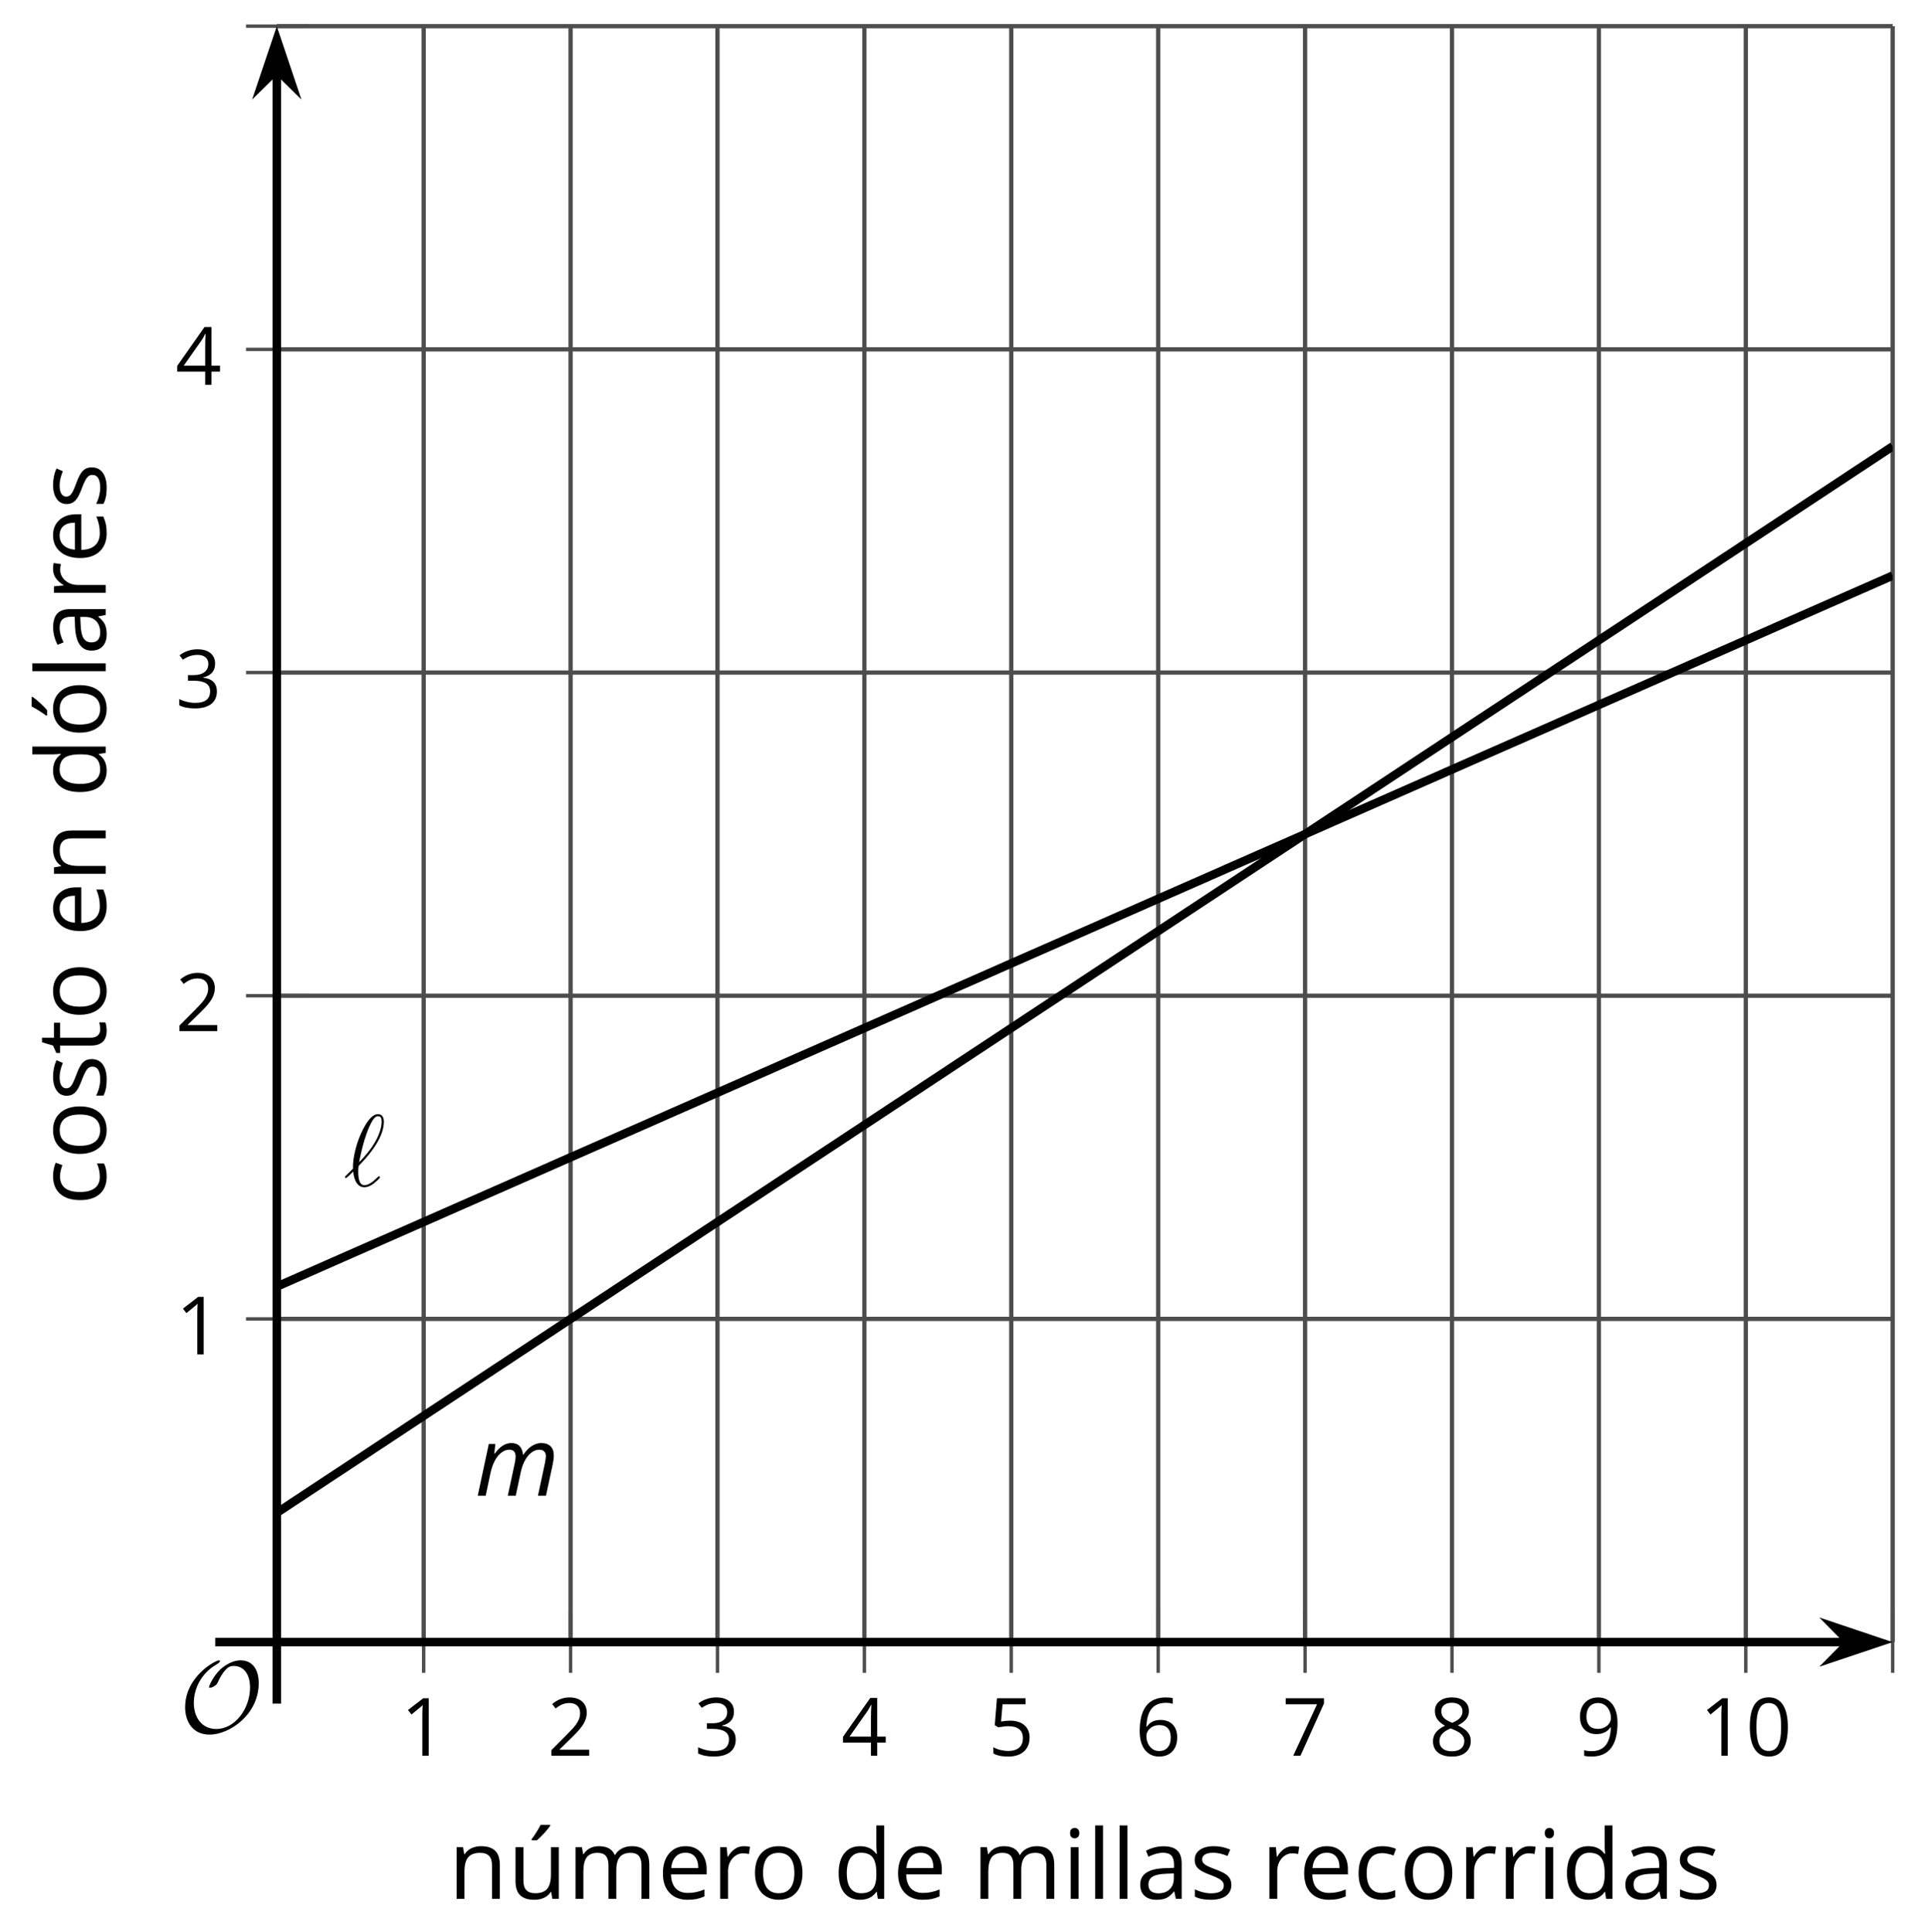 <?xml version='1.0' encoding='UTF-8'?>
<!-- This file was generated by dvisvgm 2.1.3 -->
<svg height='226.178pt' version='1.1' viewBox='-72 -72 225.354 226.178' width='225.354pt' xmlns='http://www.w3.org/2000/svg' xmlns:xlink='http://www.w3.org/1999/xlink'>
<defs>
<clipPath id='clip1'>
<path d='M-39.598 120.231H149.57V-68.937H-39.598Z'/>
</clipPath>
<path d='M4.922 -3.375C4.922 -4.498 4.733 -5.355 4.355 -5.948C3.973 -6.542 3.421 -6.837 2.689 -6.837C1.938 -6.837 1.381 -6.552 1.018 -5.985S0.47 -4.549 0.47 -3.375C0.47 -2.238 0.658 -1.377 1.036 -0.792C1.413 -0.203 1.966 0.092 2.689 0.092C3.444 0.092 4.006 -0.193 4.374 -0.769C4.738 -1.344 4.922 -2.21 4.922 -3.375ZM1.243 -3.375C1.243 -4.355 1.358 -5.064 1.588 -5.506C1.819 -5.953 2.187 -6.174 2.689 -6.174C3.2 -6.174 3.568 -5.948 3.794 -5.497C4.024 -5.051 4.139 -4.342 4.139 -3.375S4.024 -1.699 3.794 -1.243C3.568 -0.792 3.2 -0.566 2.689 -0.566C2.187 -0.566 1.819 -0.792 1.588 -1.234C1.358 -1.685 1.243 -2.394 1.243 -3.375Z' id='g8-16'/>
<path d='M3.292 0V-6.731H2.647L0.866 -5.355L1.271 -4.83C1.92 -5.359 2.288 -5.658 2.366 -5.727S2.518 -5.866 2.583 -5.93C2.56 -5.576 2.546 -5.198 2.546 -4.797V0H3.292Z' id='g8-17'/>
<path d='M4.885 0V-0.709H1.423V-0.746L2.896 -2.187C3.554 -2.827 4.001 -3.352 4.24 -3.771S4.599 -4.609 4.599 -5.037C4.599 -5.585 4.42 -6.018 4.061 -6.344C3.702 -6.667 3.204 -6.828 2.574 -6.828C1.842 -6.828 1.169 -6.57 0.548 -6.054L0.953 -5.534C1.262 -5.778 1.538 -5.944 1.786 -6.036C2.04 -6.128 2.302 -6.174 2.583 -6.174C2.97 -6.174 3.273 -6.068 3.49 -5.856C3.706 -5.649 3.817 -5.364 3.817 -5.005C3.817 -4.751 3.775 -4.512 3.688 -4.291S3.471 -3.844 3.301 -3.61S2.772 -2.988 2.233 -2.44L0.46 -0.658V0H4.885Z' id='g8-18'/>
<path d='M4.632 -5.147C4.632 -5.668 4.452 -6.077 4.088 -6.381C3.725 -6.676 3.218 -6.828 2.564 -6.828C2.164 -6.828 1.786 -6.768 1.427 -6.639C1.064 -6.519 0.746 -6.344 0.47 -6.128L0.856 -5.612C1.192 -5.829 1.487 -5.976 1.75 -6.054S2.288 -6.174 2.583 -6.174C2.97 -6.174 3.278 -6.082 3.499 -5.893C3.729 -5.704 3.84 -5.447 3.84 -5.12C3.84 -4.71 3.688 -4.388 3.379 -4.153C3.071 -3.923 2.657 -3.808 2.132 -3.808H1.459V-3.149H2.122C3.407 -3.149 4.047 -2.739 4.047 -1.925C4.047 -1.013 3.467 -0.557 2.302 -0.557C2.007 -0.557 1.694 -0.594 1.363 -0.672C1.036 -0.746 0.723 -0.856 0.433 -0.999V-0.272C0.714 -0.138 0.999 -0.041 1.298 0.009C1.593 0.064 1.92 0.092 2.274 0.092C3.094 0.092 3.725 -0.083 4.171 -0.424C4.618 -0.769 4.839 -1.266 4.839 -1.906C4.839 -2.353 4.71 -2.716 4.448 -2.993S3.785 -3.439 3.246 -3.508V-3.545C3.688 -3.637 4.029 -3.821 4.273 -4.093C4.512 -4.365 4.632 -4.719 4.632 -5.147Z' id='g8-19'/>
<path d='M5.203 -1.547V-2.242H4.204V-6.768H3.393L0.198 -2.215V-1.547H3.471V0H4.204V-1.547H5.203ZM3.471 -2.242H0.962L3.066 -5.235C3.195 -5.428 3.333 -5.672 3.481 -5.967H3.518C3.485 -5.414 3.471 -4.917 3.471 -4.48V-2.242Z' id='g8-20'/>
<path d='M2.564 -4.111C2.215 -4.111 1.865 -4.075 1.51 -4.006L1.68 -6.027H4.374V-6.731H1.027L0.773 -3.582L1.169 -3.329C1.657 -3.416 2.049 -3.462 2.339 -3.462C3.49 -3.462 4.065 -2.993 4.065 -2.053C4.065 -1.57 3.913 -1.202 3.619 -0.948C3.315 -0.695 2.896 -0.566 2.357 -0.566C2.049 -0.566 1.731 -0.608 1.413 -0.681C1.096 -0.764 0.829 -0.87 0.612 -1.008V-0.272C1.013 -0.028 1.588 0.092 2.348 0.092C3.126 0.092 3.739 -0.106 4.18 -0.502C4.627 -0.898 4.848 -1.446 4.848 -2.141C4.848 -2.753 4.646 -3.232 4.236 -3.582C3.831 -3.936 3.273 -4.111 2.564 -4.111Z' id='g8-21'/>
<path d='M0.539 -2.878C0.539 -1.943 0.741 -1.215 1.151 -0.691C1.561 -0.17 2.113 0.092 2.808 0.092C3.458 0.092 3.978 -0.11 4.355 -0.506C4.742 -0.912 4.931 -1.459 4.931 -2.159C4.931 -2.785 4.756 -3.283 4.411 -3.646C4.061 -4.01 3.582 -4.194 2.979 -4.194C2.247 -4.194 1.713 -3.932 1.377 -3.402H1.321C1.358 -4.365 1.565 -5.074 1.948 -5.525C2.33 -5.971 2.878 -6.197 3.6 -6.197C3.904 -6.197 4.176 -6.16 4.411 -6.082V-6.74C4.213 -6.8 3.936 -6.828 3.591 -6.828C2.583 -6.828 1.823 -6.501 1.308 -5.847C0.797 -5.189 0.539 -4.199 0.539 -2.878ZM2.799 -0.557C2.509 -0.557 2.251 -0.635 2.026 -0.797C1.805 -0.958 1.63 -1.174 1.506 -1.446S1.321 -2.012 1.321 -2.33C1.321 -2.546 1.39 -2.753 1.529 -2.951C1.662 -3.149 1.846 -3.306 2.076 -3.421S2.56 -3.591 2.836 -3.591C3.283 -3.591 3.614 -3.462 3.84 -3.209S4.176 -2.606 4.176 -2.159C4.176 -1.639 4.056 -1.243 3.812 -0.967C3.573 -0.695 3.237 -0.557 2.799 -0.557Z' id='g8-22'/>
<path d='M1.312 0H2.159L4.913 -6.119V-6.731H0.433V-6.027H4.102L1.312 0Z' id='g8-23'/>
<path d='M2.689 -6.828C2.086 -6.828 1.602 -6.685 1.243 -6.39C0.879 -6.105 0.7 -5.714 0.7 -5.226C0.7 -4.88 0.792 -4.572 0.976 -4.291C1.16 -4.015 1.464 -3.757 1.888 -3.518C0.948 -3.089 0.479 -2.486 0.479 -1.717C0.479 -1.142 0.672 -0.695 1.059 -0.378C1.446 -0.064 1.998 0.092 2.716 0.092C3.393 0.092 3.927 -0.074 4.319 -0.405C4.71 -0.741 4.903 -1.188 4.903 -1.745C4.903 -2.122 4.788 -2.454 4.558 -2.744C4.328 -3.029 3.941 -3.301 3.393 -3.564C3.844 -3.789 4.171 -4.038 4.378 -4.309S4.687 -4.885 4.687 -5.216C4.687 -5.718 4.507 -6.114 4.148 -6.4S3.301 -6.828 2.689 -6.828ZM1.234 -1.699C1.234 -2.03 1.335 -2.316 1.542 -2.551C1.75 -2.79 2.081 -3.006 2.537 -3.204C3.131 -2.988 3.55 -2.762 3.789 -2.532C4.029 -2.297 4.148 -2.035 4.148 -1.736C4.148 -1.363 4.019 -1.068 3.766 -0.852S3.154 -0.529 2.698 -0.529C2.233 -0.529 1.874 -0.631 1.621 -0.838C1.363 -1.045 1.234 -1.331 1.234 -1.699ZM2.68 -6.206C3.071 -6.206 3.375 -6.114 3.6 -5.93C3.821 -5.75 3.932 -5.502 3.932 -5.193C3.932 -4.913 3.84 -4.664 3.656 -4.452C3.476 -4.24 3.163 -4.042 2.726 -3.858C2.238 -4.061 1.901 -4.263 1.722 -4.466S1.45 -4.913 1.45 -5.193C1.45 -5.502 1.561 -5.746 1.777 -5.93S2.297 -6.206 2.68 -6.206Z' id='g8-24'/>
<path d='M4.885 -3.858C4.885 -4.471 4.793 -5 4.609 -5.451C4.425 -5.898 4.162 -6.243 3.821 -6.473C3.476 -6.713 3.076 -6.828 2.62 -6.828C1.98 -6.828 1.469 -6.625 1.077 -6.22C0.681 -5.815 0.488 -5.262 0.488 -4.563C0.488 -3.923 0.663 -3.425 1.013 -3.071S1.837 -2.537 2.431 -2.537C2.781 -2.537 3.094 -2.606 3.375 -2.735C3.656 -2.873 3.877 -3.066 4.047 -3.32H4.102C4.07 -2.376 3.863 -1.68 3.49 -1.225C3.112 -0.764 2.555 -0.539 1.819 -0.539C1.506 -0.539 1.225 -0.58 0.981 -0.658V0C1.188 0.06 1.473 0.092 1.828 0.092C3.867 0.092 4.885 -1.225 4.885 -3.858ZM2.62 -6.174C2.91 -6.174 3.168 -6.096 3.398 -5.939C3.619 -5.783 3.798 -5.566 3.923 -5.295S4.111 -4.724 4.111 -4.401C4.111 -4.185 4.042 -3.983 3.909 -3.785S3.591 -3.435 3.352 -3.32C3.122 -3.204 2.864 -3.149 2.583 -3.149C2.132 -3.149 1.796 -3.278 1.575 -3.527C1.354 -3.785 1.243 -4.13 1.243 -4.572C1.243 -5.074 1.363 -5.47 1.602 -5.75S2.182 -6.174 2.62 -6.174Z' id='g8-25'/>
<path d='M3.913 0H4.48V-3.444C4.48 -4.033 4.337 -4.461 4.042 -4.728C3.757 -4.995 3.31 -5.129 2.707 -5.129C2.408 -5.129 2.113 -5.092 1.814 -5.014C1.519 -4.936 1.248 -4.83 0.999 -4.696L1.234 -4.111C1.763 -4.369 2.242 -4.498 2.661 -4.498C3.034 -4.498 3.306 -4.401 3.481 -4.217C3.646 -4.024 3.734 -3.734 3.734 -3.338V-3.025L2.878 -2.997C1.248 -2.947 0.433 -2.413 0.433 -1.395C0.433 -0.921 0.576 -0.552 0.856 -0.295C1.142 -0.037 1.533 0.092 2.035 0.092C2.408 0.092 2.721 0.037 2.974 -0.074C3.223 -0.189 3.471 -0.401 3.725 -0.718H3.762L3.913 0ZM2.187 -0.539C1.888 -0.539 1.653 -0.612 1.483 -0.755C1.317 -0.898 1.234 -1.11 1.234 -1.386C1.234 -1.74 1.367 -1.998 1.639 -2.164C1.906 -2.334 2.343 -2.426 2.951 -2.449L3.715 -2.482V-2.026C3.715 -1.556 3.582 -1.192 3.306 -0.93C3.039 -0.668 2.661 -0.539 2.187 -0.539Z' id='g8-65'/>
<path d='M2.827 0.092C3.338 0.092 3.766 0.005 4.102 -0.17V-0.847C3.66 -0.668 3.227 -0.576 2.808 -0.576C2.316 -0.576 1.948 -0.741 1.694 -1.073C1.446 -1.404 1.321 -1.878 1.321 -2.5C1.321 -3.808 1.832 -4.461 2.859 -4.461C3.011 -4.461 3.191 -4.438 3.389 -4.392C3.587 -4.351 3.771 -4.296 3.941 -4.227L4.176 -4.876C4.038 -4.945 3.849 -5.009 3.605 -5.06S3.122 -5.138 2.878 -5.138C2.127 -5.138 1.547 -4.908 1.142 -4.448C0.732 -3.987 0.529 -3.333 0.529 -2.491C0.529 -1.667 0.727 -1.031 1.133 -0.58C1.529 -0.134 2.095 0.092 2.827 0.092Z' id='g8-67'/>
<path d='M4.245 -0.677L4.346 0H4.968V-7.164H4.204V-5.111L4.222 -4.756L4.254 -4.392H4.194C3.831 -4.89 3.306 -5.138 2.62 -5.138C1.961 -5.138 1.45 -4.908 1.082 -4.448S0.529 -3.343 0.529 -2.509S0.714 -1.036 1.077 -0.585C1.446 -0.134 1.961 0.092 2.62 0.092C3.324 0.092 3.849 -0.166 4.204 -0.677H4.245ZM2.716 -0.548C2.261 -0.548 1.911 -0.714 1.676 -1.041S1.321 -1.855 1.321 -2.5C1.321 -3.135 1.441 -3.628 1.676 -3.978C1.915 -4.323 2.261 -4.498 2.707 -4.498C3.227 -4.498 3.61 -4.346 3.849 -4.042C4.084 -3.734 4.204 -3.223 4.204 -2.509V-2.348C4.204 -1.717 4.088 -1.257 3.849 -0.976C3.619 -0.691 3.237 -0.548 2.716 -0.548Z' id='g8-68'/>
<path d='M2.942 0.092C3.283 0.092 3.573 0.064 3.812 0.018C4.056 -0.037 4.309 -0.12 4.581 -0.235V-0.916C4.052 -0.691 3.513 -0.576 2.97 -0.576C2.454 -0.576 2.053 -0.727 1.768 -1.036C1.487 -1.344 1.335 -1.791 1.321 -2.385H4.797V-2.868C4.797 -3.55 4.613 -4.098 4.245 -4.512C3.877 -4.931 3.375 -5.138 2.744 -5.138C2.067 -5.138 1.533 -4.899 1.133 -4.42C0.727 -3.941 0.529 -3.297 0.529 -2.482C0.529 -1.676 0.746 -1.045 1.179 -0.589C1.607 -0.134 2.196 0.092 2.942 0.092ZM2.735 -4.498C3.135 -4.498 3.439 -4.369 3.656 -4.116C3.872 -3.858 3.978 -3.49 3.978 -3.006H1.34C1.381 -3.471 1.524 -3.84 1.768 -4.102C2.007 -4.365 2.33 -4.498 2.735 -4.498Z' id='g8-69'/>
<path d='M1.575 0V-5.046H0.81V0H1.575ZM0.746 -6.413C0.746 -6.243 0.787 -6.114 0.875 -6.031C0.962 -5.944 1.068 -5.902 1.197 -5.902C1.321 -5.902 1.427 -5.944 1.515 -6.031C1.602 -6.114 1.648 -6.243 1.648 -6.413S1.602 -6.713 1.515 -6.796S1.321 -6.92 1.197 -6.92C1.068 -6.92 0.962 -6.878 0.875 -6.796C0.787 -6.717 0.746 -6.588 0.746 -6.413Z' id='g8-73'/>
<path d='M1.575 0V-7.164H0.81V0H1.575Z' id='g8-76'/>
<path d='M7.242 0H8.006V-3.292C8.006 -3.936 7.864 -4.406 7.578 -4.696C7.297 -4.991 6.869 -5.138 6.298 -5.138C5.935 -5.138 5.608 -5.06 5.322 -4.908S4.82 -4.544 4.669 -4.282H4.632C4.388 -4.853 3.872 -5.138 3.085 -5.138C2.758 -5.138 2.468 -5.069 2.201 -4.931C1.943 -4.793 1.736 -4.599 1.593 -4.355H1.556L1.432 -5.046H0.81V0H1.575V-2.647C1.575 -3.301 1.685 -3.771 1.906 -4.061C2.132 -4.346 2.482 -4.489 2.96 -4.489C3.324 -4.489 3.596 -4.388 3.766 -4.19C3.936 -3.987 4.024 -3.683 4.024 -3.283V0H4.788V-2.818C4.788 -3.384 4.903 -3.808 5.129 -4.079S5.709 -4.489 6.183 -4.489C6.547 -4.489 6.814 -4.388 6.984 -4.19C7.155 -3.987 7.242 -3.683 7.242 -3.283V0Z' id='g8-77'/>
<path d='M4.263 0H5.028V-3.292C5.028 -3.936 4.876 -4.406 4.567 -4.696C4.259 -4.991 3.803 -5.138 3.195 -5.138C2.85 -5.138 2.532 -5.069 2.251 -4.936C1.971 -4.797 1.75 -4.604 1.593 -4.355H1.556L1.432 -5.046H0.81V0H1.575V-2.647C1.575 -3.306 1.699 -3.775 1.943 -4.061S2.574 -4.489 3.103 -4.489C3.504 -4.489 3.794 -4.388 3.983 -4.185S4.263 -3.674 4.263 -3.264V0Z' id='g8-78'/>
<path d='M5.166 -2.528C5.166 -3.329 4.959 -3.964 4.54 -4.434C4.125 -4.903 3.564 -5.138 2.859 -5.138C2.127 -5.138 1.556 -4.908 1.146 -4.448C0.737 -3.992 0.529 -3.352 0.529 -2.528C0.529 -1.998 0.626 -1.533 0.815 -1.137S1.275 -0.437 1.625 -0.226S2.376 0.092 2.827 0.092C3.559 0.092 4.13 -0.138 4.544 -0.599C4.959 -1.064 5.166 -1.704 5.166 -2.528ZM1.321 -2.528C1.321 -3.177 1.45 -3.669 1.704 -3.996S2.334 -4.489 2.836 -4.489C3.343 -4.489 3.725 -4.323 3.987 -3.987C4.245 -3.656 4.374 -3.168 4.374 -2.528C4.374 -1.878 4.245 -1.39 3.987 -1.05C3.725 -0.718 3.347 -0.548 2.845 -0.548S1.966 -0.718 1.708 -1.054S1.321 -1.883 1.321 -2.528Z' id='g8-79'/>
<path d='M3.112 -5.138C2.795 -5.138 2.505 -5.051 2.242 -4.871S1.754 -4.438 1.565 -4.111H1.529L1.441 -5.046H0.81V0H1.575V-2.707C1.575 -3.2 1.722 -3.614 2.007 -3.946C2.302 -4.277 2.647 -4.443 3.057 -4.443C3.218 -4.443 3.402 -4.42 3.61 -4.374L3.715 -5.083C3.536 -5.12 3.338 -5.138 3.112 -5.138Z' id='g8-82'/>
<path d='M4.065 -1.377C4.065 -1.713 3.959 -1.989 3.748 -2.21C3.541 -2.431 3.135 -2.652 2.537 -2.868C2.099 -3.029 1.805 -3.154 1.653 -3.241S1.39 -3.416 1.317 -3.513C1.252 -3.61 1.215 -3.725 1.215 -3.858C1.215 -4.056 1.308 -4.213 1.492 -4.328S1.948 -4.498 2.311 -4.498C2.721 -4.498 3.181 -4.392 3.688 -4.185L3.959 -4.807C3.439 -5.028 2.91 -5.138 2.366 -5.138C1.782 -5.138 1.326 -5.018 0.99 -4.779C0.654 -4.544 0.488 -4.217 0.488 -3.808C0.488 -3.577 0.534 -3.379 0.635 -3.214C0.727 -3.048 0.875 -2.901 1.077 -2.772C1.271 -2.638 1.607 -2.486 2.076 -2.311C2.569 -2.122 2.901 -1.957 3.076 -1.814C3.241 -1.676 3.329 -1.51 3.329 -1.312C3.329 -1.05 3.223 -0.856 3.006 -0.727C2.79 -0.603 2.486 -0.539 2.086 -0.539C1.828 -0.539 1.561 -0.576 1.28 -0.645C1.004 -0.714 0.746 -0.81 0.502 -0.935V-0.226C0.875 -0.014 1.4 0.092 2.067 0.092C2.698 0.092 3.191 -0.037 3.541 -0.29S4.065 -0.907 4.065 -1.377Z' id='g8-83'/>
<path d='M2.44 -0.539C2.187 -0.539 1.989 -0.622 1.846 -0.783S1.63 -1.179 1.63 -1.483V-4.452H3.094V-5.046H1.63V-6.215H1.188L0.866 -5.138L0.143 -4.82V-4.452H0.866V-1.45C0.866 -0.424 1.354 0.092 2.33 0.092C2.459 0.092 2.606 0.078 2.762 0.055C2.928 0.028 3.048 -0.005 3.131 -0.046V-0.631C3.057 -0.608 2.956 -0.589 2.832 -0.571C2.707 -0.548 2.574 -0.539 2.44 -0.539Z' id='g8-84'/>
<path d='M5.166 -2.528C5.166 -3.329 4.959 -3.964 4.54 -4.434C4.125 -4.903 3.564 -5.138 2.859 -5.138C2.127 -5.138 1.556 -4.908 1.146 -4.448C0.737 -3.992 0.529 -3.352 0.529 -2.528C0.529 -1.998 0.626 -1.533 0.815 -1.137S1.275 -0.437 1.625 -0.226S2.376 0.092 2.827 0.092C3.559 0.092 4.13 -0.138 4.544 -0.599C4.959 -1.064 5.166 -1.704 5.166 -2.528ZM1.321 -2.528C1.321 -3.177 1.45 -3.669 1.704 -3.996S2.334 -4.489 2.836 -4.489C3.343 -4.489 3.725 -4.323 3.987 -3.987C4.245 -3.656 4.374 -3.168 4.374 -2.528C4.374 -1.878 4.245 -1.39 3.987 -1.05C3.725 -0.718 3.347 -0.548 2.845 -0.548S1.966 -0.718 1.708 -1.054S1.321 -1.883 1.321 -2.528ZM2.205 -5.829V-5.714H2.716C2.914 -5.875 3.145 -6.1 3.412 -6.39S3.881 -6.929 4.015 -7.127V-7.224H3.085C2.988 -7.026 2.855 -6.791 2.68 -6.519C2.514 -6.248 2.353 -6.018 2.205 -5.829Z' id='g8-178'/>
<path d='M1.529 -5.046H0.755V-1.745C0.755 -1.105 0.907 -0.635 1.215 -0.345C1.519 -0.055 1.98 0.092 2.592 0.092C2.947 0.092 3.264 0.028 3.545 -0.106C3.821 -0.239 4.038 -0.428 4.194 -0.677H4.236L4.346 0H4.977V-5.046H4.213V-2.394C4.213 -1.74 4.088 -1.271 3.849 -0.981C3.6 -0.691 3.218 -0.548 2.689 -0.548C2.288 -0.548 1.998 -0.649 1.809 -0.852S1.529 -1.363 1.529 -1.773V-5.046ZM2.33 -5.829V-5.714H2.841C3.039 -5.875 3.269 -6.1 3.536 -6.39S4.006 -6.929 4.139 -7.127V-7.224H3.209C3.112 -7.026 2.979 -6.791 2.804 -6.519C2.638 -6.248 2.477 -6.018 2.33 -5.829Z' id='g8-185'/>
<path d='M1.1 -2.032C0.347 -1.291 0.155 -1.112 0.155 -1.064S0.203 -0.933 0.287 -0.933C0.347 -0.933 1.028 -1.59 1.124 -1.698C1.196 -0.897 1.494 0.143 2.427 0.143C2.905 0.143 3.335 -0.155 3.527 -0.299C3.682 -0.418 4.256 -0.909 4.256 -1.016C4.256 -1.076 4.196 -1.148 4.136 -1.148C4.089 -1.148 3.909 -0.968 3.862 -0.921C3.443 -0.514 2.917 -0.096 2.439 -0.096C1.793 -0.096 1.71 -1.028 1.71 -1.674C1.71 -1.793 1.71 -2.295 1.793 -2.391C2.499 -3.12 4.71 -5.404 4.71 -7.52C4.71 -7.998 4.531 -8.416 4.017 -8.416C2.905 -8.416 1.937 -5.954 1.769 -5.499C1.722 -5.38 1.028 -3.539 1.1 -2.032ZM1.817 -2.774C1.829 -2.845 2.367 -5.978 3.371 -7.651C3.575 -7.974 3.778 -8.177 4.017 -8.177C4.423 -8.177 4.447 -7.795 4.447 -7.532C4.447 -7.113 4.328 -6.037 3.288 -4.531C2.977 -4.089 2.499 -3.491 1.817 -2.774Z' id='g6-96'/>
<path d='M3.845 0H4.774L5.365 -2.762C5.481 -3.298 5.646 -3.768 5.867 -4.155C6.083 -4.553 6.337 -4.851 6.63 -5.066S7.215 -5.387 7.514 -5.387C7.785 -5.387 7.989 -5.315 8.111 -5.182C8.243 -5.039 8.304 -4.856 8.304 -4.63C8.304 -4.475 8.265 -4.204 8.193 -3.823L7.376 0H8.315L9.111 -3.713C9.193 -4.116 9.232 -4.448 9.232 -4.696C9.232 -5.177 9.105 -5.541 8.851 -5.79C8.591 -6.039 8.232 -6.166 7.762 -6.166C7.398 -6.166 7.039 -6.055 6.68 -5.834C6.32 -5.608 5.983 -5.265 5.669 -4.807H5.624C5.586 -5.232 5.453 -5.569 5.227 -5.807S4.68 -6.166 4.265 -6.166C3.928 -6.166 3.597 -6.072 3.282 -5.878C2.961 -5.685 2.641 -5.37 2.32 -4.934H2.265L2.387 -6.055H1.619L0.326 0H1.254L1.812 -2.624C1.934 -3.204 2.105 -3.696 2.332 -4.111C2.553 -4.519 2.807 -4.834 3.105 -5.055C3.392 -5.276 3.696 -5.387 4.006 -5.387C4.282 -5.387 4.475 -5.315 4.591 -5.171S4.762 -4.829 4.762 -4.569C4.762 -4.42 4.729 -4.171 4.663 -3.823L3.845 0Z' id='g4-77'/>
<use id='g13-65' transform='scale(1.2)' xlink:href='#g8-65'/>
<use id='g13-67' transform='scale(1.2)' xlink:href='#g8-67'/>
<use id='g13-68' transform='scale(1.2)' xlink:href='#g8-68'/>
<use id='g13-69' transform='scale(1.2)' xlink:href='#g8-69'/>
<use id='g13-73' transform='scale(1.2)' xlink:href='#g8-73'/>
<use id='g13-76' transform='scale(1.2)' xlink:href='#g8-76'/>
<use id='g13-77' transform='scale(1.2)' xlink:href='#g8-77'/>
<use id='g13-78' transform='scale(1.2)' xlink:href='#g8-78'/>
<use id='g13-79' transform='scale(1.2)' xlink:href='#g8-79'/>
<use id='g13-82' transform='scale(1.2)' xlink:href='#g8-82'/>
<use id='g13-83' transform='scale(1.2)' xlink:href='#g8-83'/>
<use id='g13-84' transform='scale(1.2)' xlink:href='#g8-84'/>
<use id='g13-178' transform='scale(1.2)' xlink:href='#g8-178'/>
<use id='g13-185' transform='scale(1.2)' xlink:href='#g8-185'/>
<path d='M9.289 -5.762C9.289 -7.281 8.62 -8.428 7.161 -8.428C5.918 -8.428 4.866 -7.424 4.782 -7.352C3.826 -6.408 3.467 -5.332 3.467 -5.308C3.467 -5.236 3.527 -5.224 3.587 -5.224C3.814 -5.224 4.005 -5.344 4.184 -5.475C4.399 -5.631 4.411 -5.667 4.543 -5.942C4.651 -6.181 4.926 -6.767 5.368 -7.269C5.655 -7.592 5.894 -7.771 6.372 -7.771C7.532 -7.771 8.273 -6.814 8.273 -5.248C8.273 -2.809 6.539 -0.395 4.328 -0.395C2.63 -0.395 1.698 -1.745 1.698 -3.455C1.698 -5.081 2.534 -6.874 4.28 -7.902C4.399 -7.974 4.758 -8.189 4.758 -8.345C4.758 -8.428 4.663 -8.428 4.639 -8.428C4.22 -8.428 0.681 -6.528 0.681 -2.941C0.681 -1.267 1.554 0.263 3.539 0.263C5.87 0.263 9.289 -2.08 9.289 -5.762Z' id='g5-79'/>
</defs>
<g id='page1'>
<path d='M-22.402 120.231V-68.937M-5.203 120.231V-68.937M11.992 120.231V-68.937M29.191 120.231V-68.937M46.387 120.231V-68.937M63.586 120.231V-68.937M80.781 120.231V-68.937M97.98 120.231V-68.937M115.176 120.231V-68.937M132.375 120.231V-68.937M149.57 120.231V-68.937' fill='none' stroke='#4d4d4d' stroke-linejoin='bevel' stroke-miterlimit='10.037' stroke-width='0.5'/>
<path d='M-39.598 82.395H149.57M-39.598 44.563H149.57M-39.598 6.731H149.57M-39.598 -31.101H149.57M-39.598 -68.937H149.57' fill='none' stroke='#4d4d4d' stroke-linejoin='bevel' stroke-miterlimit='10.037' stroke-width='0.5'/>
<path d='M-22.402 123.829V116.629M-5.203 123.829V116.629M11.992 123.829V116.629M29.191 123.829V116.629M46.387 123.829V116.629M63.586 123.829V116.629M80.781 123.829V116.629M97.98 123.829V116.629M115.176 123.829V116.629M132.375 123.829V116.629M149.57 123.829V116.629' fill='none' stroke='#4d4d4d' stroke-linejoin='bevel' stroke-miterlimit='10.037' stroke-width='0.4'/>
<path d='M-43.199 82.395H-35.996M-43.199 44.563H-35.996M-43.199 6.731H-35.996M-43.199 -31.101H-35.996M-43.199 -68.937H-35.996' fill='none' stroke='#4d4d4d' stroke-linejoin='bevel' stroke-miterlimit='10.037' stroke-width='0.4'/>
<path d='M-39.598 120.231H144.277' fill='none' stroke='#000000' stroke-linejoin='bevel' stroke-miterlimit='10.037' stroke-width='1'/>
<path d='M147.996 120.231L142.805 118.485L144.528 120.231L142.805 121.973Z'/>
<path d='M147.996 120.231L142.805 118.485L144.528 120.231L142.805 121.973Z' fill='none' stroke='#000000' stroke-miterlimit='10.037' stroke-width='1'/>
<path d='M-39.598 120.231V-63.644' fill='none' stroke='#000000' stroke-linejoin='bevel' stroke-miterlimit='10.037' stroke-width='1'/>
<path d='M-39.598 -67.359L-41.344 -62.172L-39.598 -63.891L-37.855 -62.172Z'/>
<path d='M-39.598 -67.359L-41.344 -62.172L-39.598 -63.891L-37.855 -62.172Z' fill='none' stroke='#000000' stroke-miterlimit='10.037' stroke-width='1'/>
<g transform='matrix(1 0 0 1 -17.907 47.255)'>
<use x='-7.197' xlink:href='#g8-17' y='86.28'/>
</g>
<g transform='matrix(1 0 0 1 -0.71 47.255)'>
<use x='-7.197' xlink:href='#g8-18' y='86.28'/>
</g>
<g transform='matrix(1 0 0 1 16.488 47.255)'>
<use x='-7.197' xlink:href='#g8-19' y='86.28'/>
</g>
<g transform='matrix(1 0 0 1 33.685 47.255)'>
<use x='-7.197' xlink:href='#g8-20' y='86.28'/>
</g>
<g transform='matrix(1 0 0 1 50.882 47.255)'>
<use x='-7.197' xlink:href='#g8-21' y='86.28'/>
</g>
<g transform='matrix(1 0 0 1 68.079 47.255)'>
<use x='-7.197' xlink:href='#g8-22' y='86.28'/>
</g>
<g transform='matrix(1 0 0 1 85.276 47.255)'>
<use x='-7.197' xlink:href='#g8-23' y='86.28'/>
</g>
<g transform='matrix(1 0 0 1 102.474 47.255)'>
<use x='-7.197' xlink:href='#g8-24' y='86.28'/>
</g>
<g transform='matrix(1 0 0 1 119.671 47.255)'>
<use x='-7.197' xlink:href='#g8-25' y='86.28'/>
</g>
<g transform='matrix(1 0 0 1 134.166 47.255)'>
<use x='-7.197' xlink:href='#g8-17' y='86.28'/>
<use x='-1.792' xlink:href='#g8-16' y='86.28'/>
</g>
<g transform='matrix(1 0 0 1 -44.251 0.267)'>
<use x='-7.197' xlink:href='#g8-17' y='86.28'/>
</g>
<g transform='matrix(1 0 0 1 -44.251 -37.566)'>
<use x='-7.197' xlink:href='#g8-18' y='86.28'/>
</g>
<g transform='matrix(1 0 0 1 -44.251 -75.444)'>
<use x='-7.197' xlink:href='#g8-19' y='86.28'/>
</g>
<g transform='matrix(1 0 0 1 -44.251 -113.233)'>
<use x='-7.197' xlink:href='#g8-20' y='86.28'/>
</g>
<path clip-path='url(#clip1)' d='M-39.598 78.614L-38.648 78.196L-37.699 77.778L-36.746 77.36L-35.797 76.942L-34.848 76.524L-33.895 76.106L-32.945 75.684L-31.992 75.266L-31.043 74.848L-30.094 74.43L-29.141 74.012L-28.191 73.594L-27.242 73.176L-26.289 72.758L-25.34 72.34L-24.391 71.922L-23.438 71.504L-22.488 71.086L-21.539 70.668L-20.586 70.25L-19.637 69.829L-18.688 69.411L-17.734 68.993L-16.785 68.575L-15.832 68.157L-14.883 67.739L-13.934 67.321L-12.98 66.903L-12.031 66.485L-11.082 66.067L-10.129 65.649L-9.18 65.231L-8.23 64.813L-7.277 64.391L-6.328 63.973L-5.379 63.555L-4.426 63.137L-3.477 62.719L-2.527 62.301L-1.574 61.883L-0.625 61.465L0.328 61.047L1.277 60.629L2.227 60.211L3.18 59.793L4.129 59.375L5.078 58.957L6.031 58.536L6.98 58.118L7.93 57.7L8.883 57.282L9.832 56.864L10.781 56.446L11.734 56.028L12.684 55.61L13.633 55.192L14.586 54.774L15.535 54.356L16.484 53.938L17.438 53.52L18.387 53.102L19.34 52.68L20.289 52.262L21.238 51.844L22.191 51.426L23.141 51.008L24.09 50.59L25.043 50.172L25.992 49.754L26.941 49.336L27.895 48.918L28.844 48.5L29.793 48.082L30.746 47.664L31.695 47.246L32.645 46.825L33.598 46.407L34.547 45.989L35.5 45.571L36.449 45.153L37.398 44.735L38.352 44.317L39.301 43.899L40.25 43.481L41.203 43.063L42.152 42.645L43.102 42.227L44.055 41.809L45.004 41.387L45.953 40.969L46.906 40.551L47.855 40.133L48.805 39.715L49.758 39.297L50.707 38.879L51.66 38.461L52.609 38.043L53.559 37.625L54.512 37.207L55.461 36.789L56.41 36.371L57.363 35.953L58.312 35.532L59.262 35.114L60.215 34.696L61.164 34.278L62.113 33.86L63.066 33.442L64.015 33.024L64.965 32.606L65.918 32.188L66.867 31.77L67.82 31.352L68.769 30.934L69.719 30.516L70.672 30.098L71.621 29.676L72.57 29.258L73.523 28.84L74.472 28.422L75.422 28.004L76.375 27.586L77.324 27.168L78.273 26.75L79.226 26.332L80.176 25.915L81.125 25.497L82.078 25.078L83.027 24.661L83.976 24.239L84.929 23.821L85.879 23.403L86.832 22.985L87.781 22.567L88.73 22.149L89.683 21.731L90.633 21.313L91.582 20.895L92.535 20.477L93.484 20.059L94.433 19.641L95.386 19.223L96.336 18.805L97.285 18.383L98.238 17.965L99.187 17.547L100.136 17.129L101.09 16.711L102.039 16.293L102.992 15.875L103.941 15.457L104.89 15.039L105.844 14.621L106.793 14.204L107.742 13.786L108.695 13.368L109.644 12.95L110.594 12.528L111.547 12.11L112.496 11.692L113.445 11.274L114.398 10.856L115.347 10.438L116.297 10.02L117.25 9.602L118.199 9.184L119.152 8.766L120.101 8.348L121.051 7.93L122.004 7.512L122.953 7.094L123.902 6.672L124.855 6.254L125.804 5.836L126.754 5.418L127.707 5L128.656 4.582L129.605 4.164L130.558 3.746L131.508 3.329L132.457 2.911L133.41 2.493L134.359 2.075L135.312 1.657L136.261 1.235L137.211 0.817L138.164 0.399L139.113 -0.019L140.062 -0.437L141.015 -0.855L141.965 -1.273L142.914 -1.691L143.867 -2.109L144.816 -2.527L145.765 -2.945L146.719 -3.363L147.668 -3.781L148.617 -4.199L149.57 -4.621' fill='none' stroke='#000000' stroke-linejoin='bevel' stroke-miterlimit='10.037' stroke-width='1'/>
<g transform='matrix(1 0 0 1 -24.573 -19.441)'>
<use x='-7.197' xlink:href='#g6-96' y='86.28'/>
</g>
<path clip-path='url(#clip1)' d='M-39.598 105.098L-38.648 104.469L-37.699 103.84L-36.746 103.215L-35.797 102.586L-34.848 101.961L-33.895 101.332L-32.945 100.704L-31.992 100.079L-31.043 99.45L-30.094 98.825L-29.141 98.196L-28.191 97.567L-27.242 96.942L-26.289 96.313L-25.34 95.688L-24.391 95.059L-23.438 94.43L-22.488 93.805L-21.539 93.176L-20.586 92.547L-19.637 91.922L-18.688 91.293L-17.734 90.668L-16.785 90.04L-15.832 89.411L-14.883 88.786L-13.934 88.157L-12.98 87.532L-12.031 86.903L-11.082 86.274L-10.129 85.649L-9.18 85.02L-8.23 84.395L-7.277 83.766L-6.328 83.137L-5.379 82.512L-4.426 81.883L-3.477 81.258L-2.527 80.629L-1.574 80L-0.625 79.375L0.328 78.746L1.277 78.118L2.227 77.493L3.18 76.864L4.129 76.239L5.078 75.61L6.031 74.981L6.98 74.356L7.93 73.727L8.883 73.102L9.832 72.473L10.781 71.844L11.734 71.219L12.684 70.59L13.633 69.965L14.586 69.336L15.535 68.707L16.484 68.082L17.438 67.454L18.387 66.829L19.34 66.2L20.289 65.571L21.238 64.946L22.191 64.317L23.141 63.688L24.09 63.063L25.043 62.434L25.992 61.809L26.941 61.18L27.895 60.551L28.844 59.926L29.793 59.297L30.746 58.672L31.695 58.043L32.645 57.414L33.598 56.789L34.547 56.161L35.5 55.536L36.449 54.907L37.398 54.278L38.352 53.653L39.301 53.024L40.25 52.395L41.203 51.77L42.152 51.141L43.102 50.516L44.055 49.887L45.004 49.258L45.953 48.633L46.906 48.004L47.855 47.379L48.805 46.75L49.758 46.121L50.707 45.496L51.66 44.868L52.609 44.243L53.559 43.614L54.512 42.985L55.461 42.36L56.41 41.731L57.363 41.106L58.312 40.477L59.262 39.848L60.215 39.223L61.164 38.594L62.113 37.965L63.066 37.34L64.015 36.711L64.965 36.086L65.918 35.457L66.867 34.828L67.82 34.203L68.769 33.575L69.719 32.95L70.672 32.321L71.621 31.692L72.57 31.067L73.523 30.438L74.472 29.813L75.422 29.184L76.375 28.555L77.324 27.93L78.273 27.301L79.226 26.676L80.176 26.047L81.125 25.418L82.078 24.793L83.027 24.165L83.976 23.536L84.929 22.911L85.879 22.282L86.832 21.657L87.781 21.028L88.73 20.399L89.683 19.774L90.633 19.145L91.582 18.52L92.535 17.891L93.484 17.262L94.433 16.637L95.386 16.008L96.336 15.383L97.285 14.754L98.238 14.125L99.187 13.5L100.136 12.871L101.09 12.243L102.039 11.618L102.992 10.989L103.941 10.364L104.89 9.735L105.844 9.106L106.793 8.481L107.742 7.852L108.695 7.227L109.644 6.598L110.594 5.969L111.547 5.344L112.496 4.715L113.445 4.09L114.398 3.461L115.347 2.832L116.297 2.207L117.25 1.579L118.199 0.954L119.152 0.325L120.101 -0.304L121.051 -0.929L122.004 -1.558L122.953 -2.187L123.902 -2.812L124.855 -3.441L125.804 -4.066L126.754 -4.695L127.707 -5.324L128.656 -5.949L129.605 -6.578L130.558 -7.203L131.508 -7.832L132.457 -8.461L133.41 -9.086L134.359 -9.714L135.312 -10.339L136.261 -10.968L137.211 -11.597L138.164 -12.222L139.113 -12.851L140.062 -13.476L141.015 -14.105L141.965 -14.734L142.914 -15.359L143.867 -15.988L144.816 -16.617L145.765 -17.242L146.719 -17.871L147.668 -18.496L148.617 -19.125L149.57 -19.754' fill='none' stroke='#000000' stroke-linejoin='bevel' stroke-miterlimit='10.037' stroke-width='1'/>
<g transform='matrix(1 0 0 1 -9.202 16.816)'>
<use x='-7.197' xlink:href='#g4-77' y='86.28'/>
</g>
<g transform='matrix(1 0 0 1 -43.807 44.514)'>
<use x='-7.197' xlink:href='#g5-79' y='86.28'/>
</g>
<path d='M-39.598 127.43V120.231' fill='none' stroke='#000000' stroke-linejoin='bevel' stroke-miterlimit='10.037' stroke-width='1'/>
<path d='M-46.801 120.231H-39.598' fill='none' stroke='#000000' stroke-linejoin='bevel' stroke-miterlimit='10.037' stroke-width='1'/>
<g transform='matrix(1 0 0 1 -12.322 64.006)'>
<use x='-7.197' xlink:href='#g13-78' y='86.28'/>
<use x='-0.235' xlink:href='#g13-185' y='86.28'/>
<use x='6.727' xlink:href='#g13-77' y='86.28'/>
<use x='17.29' xlink:href='#g13-69' y='86.28'/>
<use x='23.661' xlink:href='#g13-82' y='86.28'/>
<use x='28.068' xlink:href='#g13-79' y='86.28'/>
<use x='37.869' xlink:href='#g13-68' y='86.28'/>
<use x='44.82' xlink:href='#g13-69' y='86.28'/>
<use x='54.133' xlink:href='#g13-77' y='86.28'/>
<use x='64.695' xlink:href='#g13-73' y='86.28'/>
<use x='67.558' xlink:href='#g13-76' y='86.28'/>
<use x='70.419' xlink:href='#g13-76' y='86.28'/>
<use x='73.282' xlink:href='#g13-65' y='86.28'/>
<use x='79.596' xlink:href='#g13-83' y='86.28'/>
<use x='87.955' xlink:href='#g13-82' y='86.28'/>
<use x='92.362' xlink:href='#g13-69' y='86.28'/>
<use x='98.733' xlink:href='#g13-67' y='86.28'/>
<use x='104.14' xlink:href='#g13-79' y='86.28'/>
<use x='110.999' xlink:href='#g13-82' y='86.28'/>
<use x='115.633' xlink:href='#g13-82' y='86.28'/>
<use x='120.267' xlink:href='#g13-73' y='86.28'/>
<use x='123.129' xlink:href='#g13-68' y='86.28'/>
<use x='130.08' xlink:href='#g13-65' y='86.28'/>
<use x='136.394' xlink:href='#g13-83' y='86.28'/>
</g>
<g transform='matrix(0 -1 1 0 -145.904 61.926)'>
<use x='-7.197' xlink:href='#g13-67' y='86.28'/>
<use x='-1.791' xlink:href='#g13-79' y='86.28'/>
<use x='5.069' xlink:href='#g13-83' y='86.28'/>
<use x='10.487' xlink:href='#g13-84' y='86.28'/>
<use x='14.496' xlink:href='#g13-79' y='86.28'/>
<use x='24.297' xlink:href='#g13-69' y='86.28'/>
<use x='30.669' xlink:href='#g13-78' y='86.28'/>
<use x='40.572' xlink:href='#g13-68' y='86.28'/>
<use x='47.523' xlink:href='#g13-178' y='86.28'/>
<use x='54.383' xlink:href='#g13-76' y='86.28'/>
<use x='57.245' xlink:href='#g13-65' y='86.28'/>
<use x='63.56' xlink:href='#g13-82' y='86.28'/>
<use x='67.966' xlink:href='#g13-69' y='86.28'/>
<use x='74.338' xlink:href='#g13-83' y='86.28'/>
</g>
</g>
</svg>